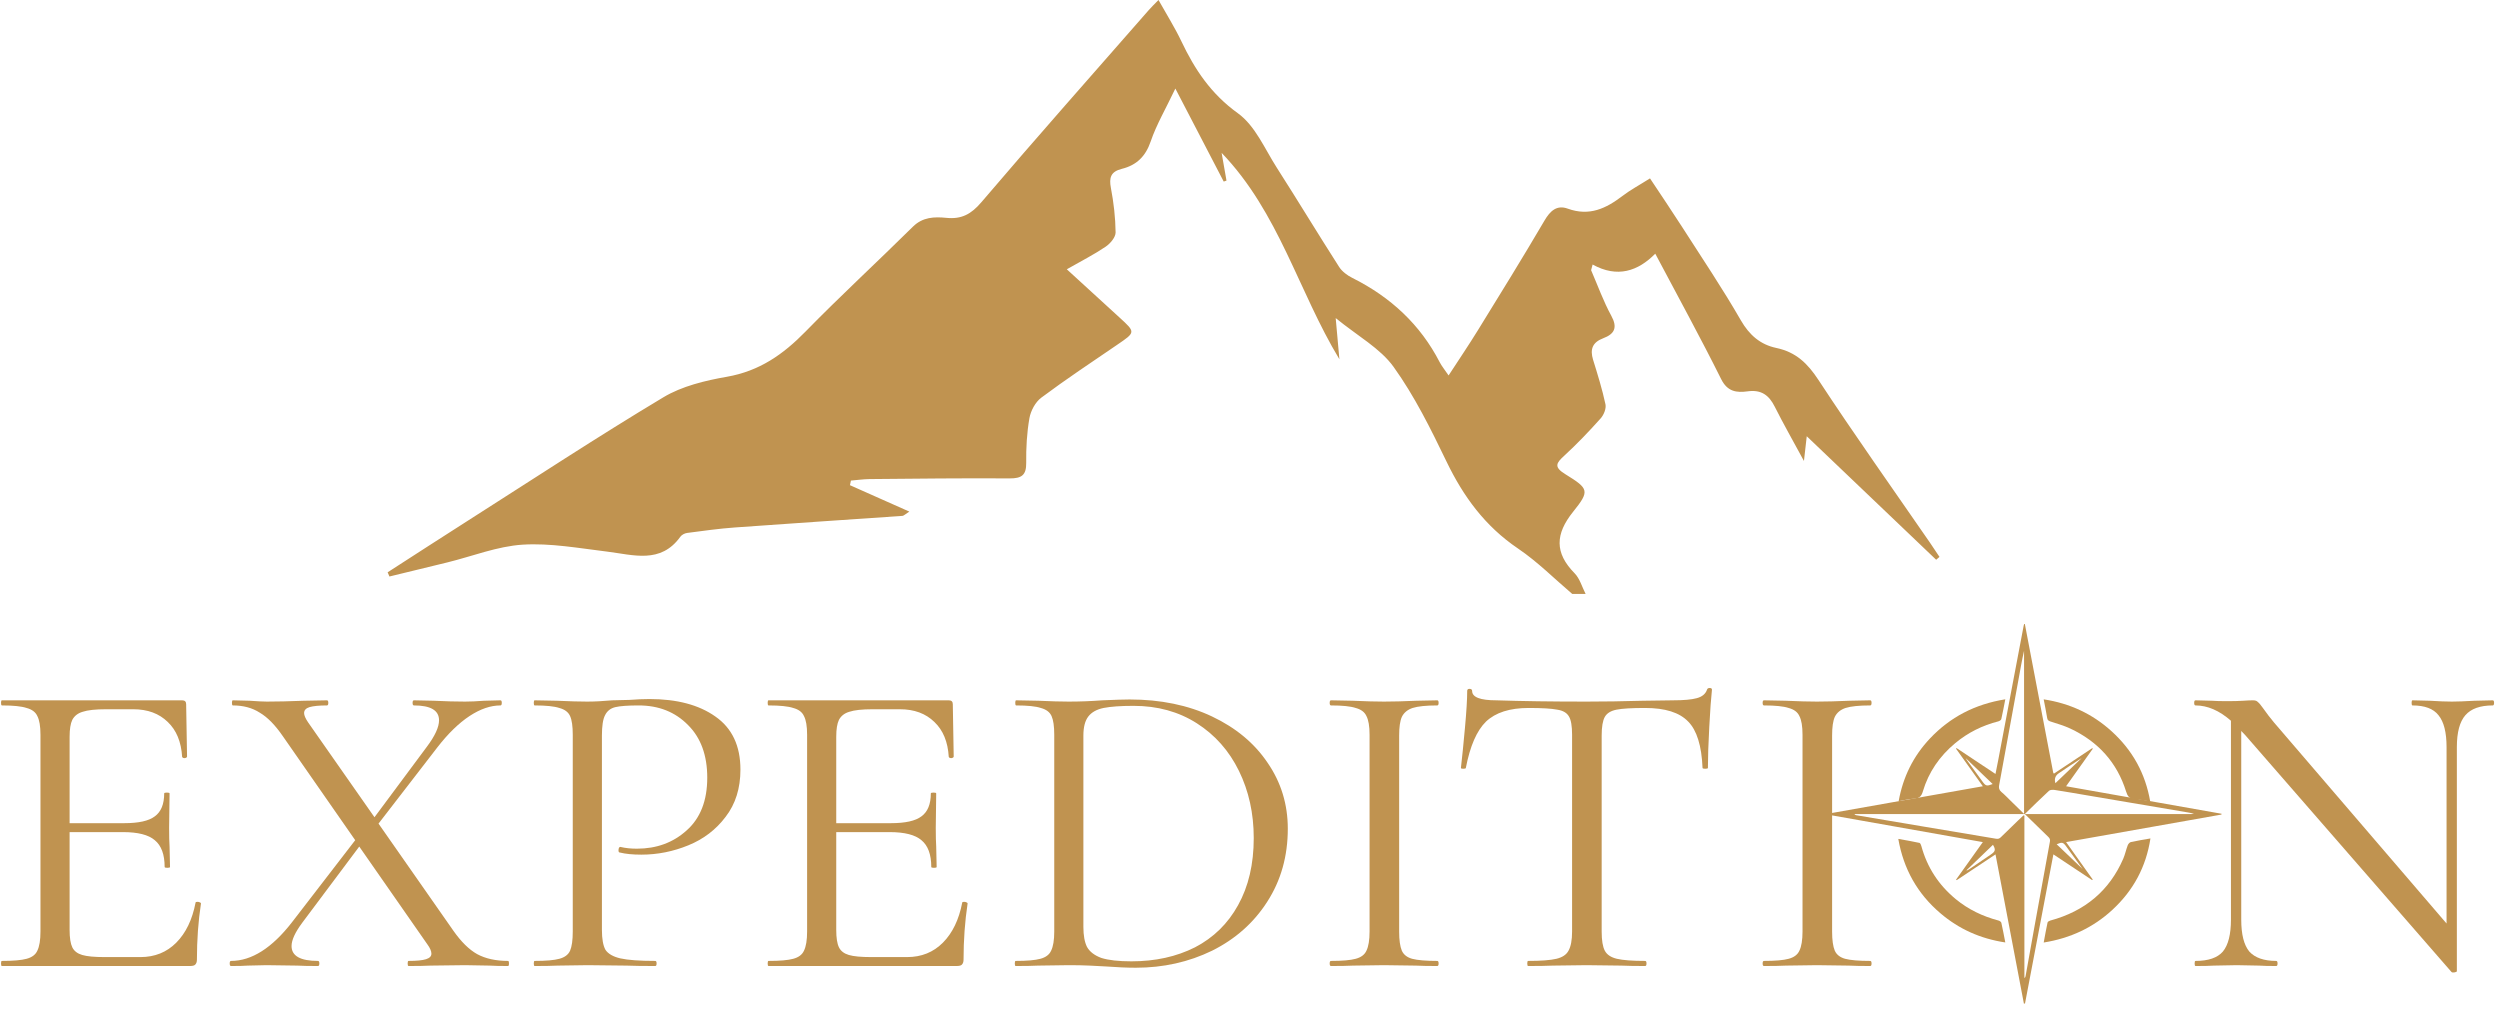 <svg xmlns="http://www.w3.org/2000/svg" fill="none" viewBox="0 0 133 54" height="54" width="133">
<path fill="#C09350" d="M132.613 37.257C132.661 37.257 132.685 37.302 132.685 37.393C132.685 37.483 132.661 37.529 132.613 37.529C131.945 37.529 131.46 37.702 131.158 38.049C130.856 38.395 130.705 38.961 130.705 39.745V51.663C130.705 51.694 130.665 51.716 130.586 51.731C130.506 51.746 130.451 51.739 130.419 51.709L119.449 39.112L119.234 38.886V48.927C119.234 49.711 119.377 50.276 119.664 50.623C119.966 50.955 120.443 51.121 121.094 51.121C121.142 51.121 121.166 51.166 121.166 51.257C121.166 51.347 121.142 51.392 121.094 51.392C120.697 51.392 120.395 51.385 120.188 51.37L118.996 51.347L117.78 51.37C117.557 51.385 117.231 51.392 116.802 51.392C116.77 51.392 116.754 51.347 116.754 51.257C116.754 51.166 116.77 51.121 116.802 51.121C117.485 51.121 117.97 50.955 118.257 50.623C118.543 50.276 118.686 49.711 118.686 48.927V38.343C118.066 37.8 117.438 37.529 116.802 37.529C116.754 37.529 116.73 37.483 116.73 37.393C116.73 37.302 116.754 37.257 116.802 37.257L117.684 37.28C117.875 37.295 118.137 37.302 118.471 37.302C118.821 37.302 119.107 37.295 119.33 37.28C119.552 37.265 119.727 37.257 119.854 37.257C119.982 37.257 120.069 37.287 120.117 37.348C120.18 37.393 120.276 37.506 120.403 37.687C120.594 37.958 120.784 38.207 120.975 38.433L130.157 49.131V39.745C130.157 38.961 130.014 38.395 129.727 38.049C129.457 37.702 128.996 37.529 128.344 37.529C128.312 37.529 128.297 37.483 128.297 37.393C128.297 37.302 128.312 37.257 128.344 37.257L129.274 37.28C129.751 37.31 130.141 37.325 130.443 37.325C130.729 37.325 131.127 37.31 131.635 37.28L132.613 37.257Z"></path>
<path fill="#C09350" d="M107.722 33.198C108.225 35.832 108.727 38.466 109.23 41.099C109.233 41.115 109.248 41.129 109.267 41.158C109.949 40.705 110.628 40.253 111.307 39.802C111.317 39.811 111.328 39.82 111.338 39.83C110.872 40.484 110.406 41.139 109.916 41.828C112.694 42.32 115.44 42.806 118.186 43.292C118.184 43.306 118.182 43.321 118.181 43.335C115.441 43.82 112.702 44.306 109.917 44.799C110.4 45.479 110.867 46.136 111.333 46.792C111.323 46.802 111.312 46.812 111.301 46.821C110.627 46.374 109.953 45.927 109.24 45.453C108.732 48.121 108.232 50.755 107.73 53.389C107.711 53.389 107.691 53.39 107.671 53.39C107.17 50.759 106.67 48.128 106.161 45.453C105.453 45.923 104.774 46.374 104.095 46.825C104.084 46.816 104.073 46.807 104.062 46.798C104.528 46.145 104.993 45.492 105.486 44.8C102.713 44.308 99.971 43.822 97.229 43.337C97.227 43.322 97.225 43.308 97.222 43.293C99.964 42.807 102.707 42.321 105.487 41.829C104.997 41.142 104.529 40.486 104.061 39.83C104.07 39.819 104.079 39.809 104.088 39.798C104.769 40.251 105.451 40.704 106.16 41.175C106.213 40.906 106.262 40.669 106.307 40.431C106.552 39.14 106.794 37.849 107.039 36.558C107.245 35.466 107.453 34.375 107.66 33.284C107.665 33.255 107.677 33.227 107.685 33.198C107.697 33.198 107.71 33.198 107.722 33.198L107.722 33.198ZM107.72 43.308H98.652C98.682 43.348 98.715 43.363 98.749 43.369C99.906 43.565 101.062 43.76 102.219 43.954C103.54 44.175 104.861 44.393 106.181 44.619C106.293 44.639 106.365 44.619 106.442 44.543C106.748 44.239 107.06 43.941 107.371 43.641C107.464 43.551 107.56 43.463 107.654 43.374C107.669 43.38 107.684 43.387 107.698 43.393V52.031C107.743 51.999 107.754 51.965 107.761 51.931C107.923 51.026 108.085 50.121 108.248 49.217C108.515 47.736 108.782 46.255 109.055 44.776C109.075 44.667 109.05 44.6 108.971 44.525C108.55 44.121 108.134 43.712 107.717 43.304C107.735 43.306 107.753 43.31 107.772 43.31C110.704 43.31 113.636 43.31 116.569 43.309C116.618 43.309 116.668 43.303 116.718 43.299C116.609 43.258 116.501 43.24 116.392 43.221C114.634 42.923 112.876 42.625 111.117 42.327C110.515 42.225 109.914 42.119 109.31 42.026C109.212 42.011 109.068 42.014 109.006 42.071C108.568 42.474 108.147 42.894 107.72 43.308ZM107.68 43.301V34.621C107.56 35.147 107.471 35.675 107.375 36.202C107.036 38.058 106.696 39.913 106.355 41.768C106.329 41.913 106.348 42.028 106.475 42.133C106.648 42.276 106.802 42.442 106.963 42.598C107.192 42.822 107.421 43.047 107.681 43.3L107.68 43.301ZM104.624 46.292L104.637 46.314C104.678 46.291 104.72 46.271 104.758 46.245C105.148 45.981 105.538 45.717 105.926 45.451C106.159 45.291 106.175 45.196 106.026 44.944C105.559 45.393 105.092 45.843 104.624 46.292V46.292ZM106.01 41.711C105.534 41.254 105.055 40.796 104.574 40.333C104.598 40.373 104.62 40.413 104.646 40.449C104.915 40.821 105.186 41.191 105.456 41.563C105.644 41.822 105.689 41.834 106.01 41.711ZM109.347 41.666C109.815 41.219 110.281 40.774 110.746 40.329C110.336 40.591 109.931 40.863 109.528 41.137C109.341 41.264 109.28 41.44 109.347 41.666ZM110.794 46.23C110.503 45.83 110.214 45.431 109.924 45.032C109.758 44.804 109.701 44.792 109.415 44.915C109.871 45.351 110.329 45.788 110.794 46.23Z"></path>
<path fill="#C09350" d="M114.404 44.605C114.171 46.117 113.496 47.371 112.379 48.403C111.36 49.344 110.149 49.914 108.725 50.142C108.796 49.762 108.855 49.418 108.93 49.077C108.939 49.033 109.02 48.988 109.076 48.973C110.916 48.476 112.217 47.386 112.957 45.684C113.056 45.455 113.105 45.205 113.194 44.971C113.221 44.9 113.295 44.812 113.363 44.797C113.694 44.723 114.029 44.672 114.404 44.605Z"></path>
<path fill="#C09350" d="M100.989 44.629C101.393 44.702 101.756 44.763 102.116 44.842C102.161 44.852 102.199 44.949 102.217 45.013C102.523 46.138 103.132 47.08 104.048 47.835C104.713 48.383 105.477 48.749 106.319 48.972C106.378 48.987 106.459 49.041 106.471 49.091C106.547 49.422 106.607 49.756 106.682 50.138C105.353 49.939 104.216 49.424 103.236 48.591C102.003 47.544 101.269 46.23 100.989 44.628L100.989 44.629Z"></path>
<path fill="#C09350" d="M108.724 37.205C110.123 37.419 111.318 37.98 112.331 38.898C113.449 39.91 114.135 41.146 114.392 42.642C114.092 42.593 113.828 42.524 113.561 42.511C113.273 42.496 113.184 42.35 113.108 42.108C112.629 40.573 111.628 39.456 110.137 38.758C109.8 38.6 109.435 38.498 109.08 38.381C108.979 38.348 108.928 38.31 108.911 38.204C108.858 37.881 108.792 37.56 108.724 37.205V37.205Z"></path>
<path fill="#C09350" d="M106.682 37.203C106.607 37.581 106.547 37.921 106.469 38.257C106.457 38.306 106.373 38.36 106.313 38.376C105.455 38.594 104.687 38.979 104.017 39.537C103.185 40.229 102.6 41.081 102.297 42.101C102.226 42.337 102.129 42.467 101.86 42.485C101.585 42.504 101.314 42.569 101.009 42.62C101.24 41.337 101.785 40.228 102.676 39.285C103.745 38.152 105.069 37.462 106.682 37.203H106.682Z"></path>
<path fill="#C09350" d="M97.468 49.56C97.468 50.013 97.516 50.352 97.611 50.578C97.707 50.789 97.889 50.932 98.16 51.008C98.446 51.083 98.891 51.121 99.495 51.121C99.543 51.121 99.567 51.166 99.567 51.257C99.567 51.347 99.543 51.392 99.495 51.392C99.018 51.392 98.637 51.385 98.351 51.37L96.657 51.347L95.012 51.37C94.726 51.385 94.336 51.392 93.843 51.392C93.796 51.392 93.772 51.347 93.772 51.257C93.772 51.166 93.796 51.121 93.843 51.121C94.447 51.121 94.885 51.083 95.155 51.008C95.441 50.932 95.632 50.789 95.727 50.578C95.839 50.352 95.894 50.013 95.894 49.56V39.089C95.894 38.637 95.839 38.305 95.727 38.094C95.632 37.883 95.441 37.74 95.155 37.664C94.885 37.574 94.447 37.529 93.843 37.529C93.796 37.529 93.772 37.483 93.772 37.393C93.772 37.302 93.796 37.257 93.843 37.257L95.012 37.28C95.68 37.31 96.228 37.325 96.657 37.325C97.134 37.325 97.707 37.31 98.374 37.28L99.495 37.257C99.543 37.257 99.567 37.302 99.567 37.393C99.567 37.483 99.543 37.529 99.495 37.529C98.907 37.529 98.47 37.574 98.184 37.664C97.913 37.755 97.723 37.913 97.611 38.139C97.516 38.35 97.468 38.682 97.468 39.134V49.56Z"></path>
<path fill="#C09350" d="M81.322 37.664C80.32 37.664 79.565 37.906 79.056 38.388C78.563 38.87 78.206 39.692 77.983 40.853C77.983 40.883 77.935 40.898 77.84 40.898C77.76 40.898 77.721 40.883 77.721 40.853C77.784 40.31 77.856 39.602 77.935 38.727C78.015 37.853 78.055 37.197 78.055 36.76C78.055 36.684 78.094 36.647 78.174 36.647C78.269 36.647 78.317 36.684 78.317 36.76C78.317 37.091 78.746 37.257 79.605 37.257C80.956 37.302 82.554 37.325 84.398 37.325C85.336 37.325 86.33 37.31 87.379 37.28L89.001 37.257C89.573 37.257 89.995 37.219 90.265 37.144C90.551 37.069 90.734 36.918 90.813 36.692C90.829 36.632 90.877 36.601 90.956 36.601C91.036 36.601 91.076 36.632 91.076 36.692C91.028 37.129 90.98 37.792 90.933 38.682C90.885 39.572 90.861 40.295 90.861 40.853C90.861 40.883 90.813 40.898 90.718 40.898C90.623 40.898 90.575 40.883 90.575 40.853C90.527 39.677 90.273 38.855 89.812 38.388C89.351 37.906 88.588 37.664 87.522 37.664C86.807 37.664 86.298 37.694 85.996 37.755C85.694 37.815 85.487 37.943 85.376 38.139C85.265 38.335 85.209 38.667 85.209 39.134V49.56C85.209 50.028 85.265 50.367 85.376 50.578C85.487 50.789 85.702 50.932 86.02 51.008C86.338 51.083 86.839 51.121 87.522 51.121C87.57 51.121 87.594 51.166 87.594 51.256C87.594 51.347 87.57 51.392 87.522 51.392C86.998 51.392 86.576 51.385 86.258 51.37L84.398 51.347L82.61 51.37C82.292 51.385 81.854 51.392 81.298 51.392C81.266 51.392 81.25 51.347 81.25 51.256C81.25 51.166 81.266 51.121 81.298 51.121C81.982 51.121 82.482 51.083 82.8 51.008C83.118 50.932 83.333 50.789 83.444 50.578C83.571 50.352 83.635 50.013 83.635 49.56V39.089C83.635 38.622 83.579 38.297 83.468 38.117C83.357 37.921 83.15 37.8 82.848 37.755C82.546 37.694 82.037 37.664 81.322 37.664Z"></path>
<path fill="#C09350" d="M74.435 49.56C74.435 50.013 74.483 50.352 74.578 50.578C74.674 50.789 74.856 50.932 75.127 51.008C75.413 51.083 75.858 51.121 76.462 51.121C76.51 51.121 76.534 51.166 76.534 51.257C76.534 51.347 76.51 51.392 76.462 51.392C75.985 51.392 75.603 51.385 75.317 51.37L73.624 51.347L71.979 51.37C71.692 51.385 71.303 51.392 70.81 51.392C70.762 51.392 70.739 51.347 70.739 51.257C70.739 51.166 70.762 51.121 70.81 51.121C71.414 51.121 71.851 51.083 72.122 51.008C72.408 50.932 72.599 50.789 72.694 50.578C72.805 50.352 72.861 50.013 72.861 49.56V39.089C72.861 38.637 72.805 38.305 72.694 38.094C72.599 37.883 72.408 37.74 72.122 37.664C71.851 37.574 71.414 37.529 70.81 37.529C70.762 37.529 70.739 37.483 70.739 37.393C70.739 37.302 70.762 37.257 70.81 37.257L71.979 37.28C72.646 37.31 73.195 37.325 73.624 37.325C74.101 37.325 74.674 37.31 75.341 37.28L76.462 37.257C76.51 37.257 76.534 37.302 76.534 37.393C76.534 37.483 76.51 37.529 76.462 37.529C75.874 37.529 75.437 37.574 75.15 37.664C74.88 37.755 74.689 37.913 74.578 38.139C74.483 38.35 74.435 38.682 74.435 39.134V49.56Z"></path>
<path fill="#C09350" d="M60.426 51.483C59.965 51.483 59.433 51.46 58.829 51.415C58.606 51.4 58.32 51.385 57.97 51.37C57.636 51.354 57.263 51.347 56.849 51.347L55.228 51.37C54.941 51.385 54.544 51.392 54.035 51.392C54.003 51.392 53.987 51.347 53.987 51.256C53.987 51.166 54.003 51.121 54.035 51.121C54.639 51.121 55.077 51.083 55.347 51.008C55.633 50.932 55.824 50.789 55.919 50.578C56.031 50.352 56.086 50.013 56.086 49.56V39.089C56.086 38.637 56.038 38.305 55.943 38.094C55.848 37.883 55.657 37.74 55.371 37.664C55.1 37.574 54.663 37.529 54.059 37.529C54.027 37.529 54.011 37.483 54.011 37.393C54.011 37.302 54.027 37.257 54.059 37.257L55.252 37.28C55.919 37.31 56.452 37.325 56.849 37.325C57.453 37.325 58.05 37.302 58.638 37.257C59.337 37.227 59.822 37.212 60.093 37.212C61.746 37.212 63.209 37.514 64.481 38.117C65.753 38.72 66.738 39.541 67.438 40.582C68.153 41.622 68.511 42.791 68.511 44.087C68.511 45.55 68.145 46.846 67.414 47.977C66.699 49.093 65.721 49.96 64.481 50.578C63.241 51.181 61.889 51.483 60.426 51.483ZM60.188 51.143C61.46 51.143 62.589 50.895 63.575 50.397C64.56 49.884 65.323 49.138 65.864 48.158C66.42 47.163 66.699 45.972 66.699 44.585C66.699 43.273 66.436 42.082 65.912 41.011C65.387 39.941 64.64 39.097 63.67 38.478C62.7 37.86 61.579 37.551 60.307 37.551C59.624 37.551 59.091 37.589 58.709 37.664C58.344 37.74 58.074 37.89 57.899 38.117C57.724 38.343 57.636 38.682 57.636 39.134V49.311C57.636 49.764 57.7 50.118 57.827 50.374C57.97 50.631 58.225 50.827 58.59 50.962C58.972 51.083 59.504 51.143 60.188 51.143Z"></path>
<path fill="#C09350" d="M51.19 48.022C51.19 47.992 51.221 47.977 51.285 47.977C51.333 47.977 51.373 47.985 51.404 48C51.452 48.015 51.476 48.038 51.476 48.068C51.333 49.017 51.261 50.013 51.261 51.053C51.261 51.173 51.229 51.264 51.166 51.324C51.118 51.37 51.023 51.392 50.88 51.392H40.887C40.855 51.392 40.84 51.347 40.84 51.257C40.84 51.166 40.855 51.121 40.887 51.121C41.491 51.121 41.929 51.083 42.199 51.008C42.485 50.932 42.676 50.789 42.771 50.578C42.883 50.352 42.938 50.013 42.938 49.56V39.089C42.938 38.637 42.883 38.305 42.771 38.094C42.676 37.883 42.485 37.74 42.199 37.664C41.929 37.574 41.491 37.529 40.887 37.529C40.855 37.529 40.84 37.483 40.84 37.393C40.84 37.302 40.855 37.257 40.887 37.257H50.474C50.617 37.257 50.689 37.325 50.689 37.461L50.737 40.242C50.737 40.288 50.697 40.318 50.617 40.333C50.538 40.333 50.49 40.31 50.474 40.265C50.427 39.466 50.172 38.848 49.711 38.411C49.25 37.958 48.638 37.732 47.875 37.732H46.42C45.864 37.732 45.45 37.777 45.18 37.868C44.926 37.943 44.743 38.087 44.632 38.297C44.536 38.493 44.488 38.795 44.488 39.202V43.793H47.398C48.161 43.793 48.702 43.673 49.02 43.431C49.353 43.19 49.52 42.783 49.52 42.21C49.52 42.18 49.568 42.165 49.663 42.165C49.759 42.165 49.806 42.18 49.806 42.21L49.783 44.042C49.783 44.479 49.791 44.811 49.806 45.037L49.83 46.123C49.83 46.153 49.783 46.168 49.687 46.168C49.592 46.168 49.544 46.153 49.544 46.123C49.544 45.459 49.369 44.984 49.02 44.698C48.686 44.411 48.121 44.268 47.326 44.268H44.488V49.47C44.488 49.892 44.536 50.201 44.632 50.397C44.727 50.593 44.902 50.729 45.156 50.804C45.41 50.88 45.808 50.917 46.349 50.917H48.256C49.02 50.917 49.656 50.661 50.164 50.148C50.673 49.636 51.015 48.927 51.19 48.022Z"></path>
<path fill="#C09350" d="M32.022 49.47C32.022 49.952 32.085 50.307 32.212 50.533C32.355 50.744 32.618 50.895 32.999 50.985C33.397 51.075 34.017 51.121 34.86 51.121C34.907 51.121 34.931 51.166 34.931 51.256C34.931 51.347 34.907 51.392 34.86 51.392C34.208 51.392 33.699 51.385 33.333 51.37L31.259 51.347L29.661 51.37C29.359 51.385 28.953 51.392 28.444 51.392C28.413 51.392 28.397 51.347 28.397 51.256C28.397 51.166 28.413 51.121 28.444 51.121C29.049 51.121 29.486 51.083 29.756 51.008C30.042 50.932 30.233 50.789 30.328 50.578C30.424 50.352 30.471 50.013 30.471 49.56V39.089C30.471 38.637 30.424 38.305 30.328 38.094C30.233 37.883 30.042 37.74 29.756 37.664C29.486 37.574 29.049 37.529 28.444 37.529C28.413 37.529 28.397 37.483 28.397 37.393C28.397 37.302 28.413 37.257 28.444 37.257L29.637 37.28C30.305 37.31 30.837 37.325 31.235 37.325C31.632 37.325 32.077 37.302 32.57 37.257C32.761 37.257 33.063 37.25 33.476 37.235C33.89 37.204 34.248 37.189 34.55 37.189C36.012 37.189 37.181 37.498 38.055 38.117C38.946 38.735 39.391 39.677 39.391 40.944C39.391 41.939 39.128 42.776 38.604 43.454C38.095 44.132 37.435 44.638 36.624 44.969C35.813 45.301 34.979 45.467 34.12 45.467C33.659 45.467 33.278 45.429 32.976 45.354C32.928 45.354 32.904 45.316 32.904 45.241C32.904 45.195 32.912 45.15 32.928 45.105C32.96 45.06 32.992 45.045 33.023 45.06C33.278 45.12 33.564 45.15 33.882 45.15C34.931 45.15 35.813 44.826 36.529 44.178C37.26 43.529 37.626 42.594 37.626 41.373C37.626 40.182 37.284 39.247 36.6 38.569C35.917 37.875 35.042 37.529 33.977 37.529C33.405 37.529 32.992 37.559 32.737 37.619C32.483 37.679 32.3 37.823 32.189 38.049C32.077 38.26 32.022 38.622 32.022 39.134V49.47Z"></path>
<path fill="#C09350" d="M27.029 51.121C27.061 51.121 27.077 51.166 27.077 51.257C27.077 51.347 27.061 51.392 27.029 51.392C26.616 51.392 26.29 51.385 26.051 51.37L24.74 51.347L22.903 51.37C22.617 51.385 22.228 51.392 21.735 51.392C21.703 51.392 21.687 51.347 21.687 51.257C21.687 51.166 21.703 51.121 21.735 51.121C22.164 51.121 22.474 51.091 22.665 51.03C22.856 50.97 22.951 50.872 22.951 50.736C22.951 50.601 22.88 50.435 22.736 50.239L19.112 45.037L16.083 49.085C15.701 49.598 15.511 50.013 15.511 50.329C15.511 50.857 15.979 51.121 16.918 51.121C16.965 51.121 16.989 51.166 16.989 51.257C16.989 51.347 16.965 51.392 16.918 51.392C16.441 51.392 16.075 51.385 15.821 51.37L14.175 51.347L13.173 51.37C12.998 51.385 12.704 51.392 12.291 51.392C12.243 51.392 12.22 51.347 12.22 51.257C12.22 51.166 12.243 51.121 12.291 51.121C13.388 51.121 14.469 50.435 15.534 49.063L18.897 44.698L15.057 39.18C14.644 38.577 14.231 38.154 13.817 37.913C13.42 37.657 12.943 37.529 12.386 37.529C12.355 37.529 12.339 37.483 12.339 37.393C12.339 37.302 12.355 37.257 12.386 37.257L13.293 37.28C13.706 37.31 14.008 37.325 14.199 37.325C14.739 37.325 15.391 37.31 16.154 37.28L17.395 37.257C17.442 37.257 17.466 37.302 17.466 37.393C17.466 37.483 17.442 37.529 17.395 37.529C16.981 37.529 16.671 37.559 16.465 37.619C16.274 37.679 16.178 37.785 16.178 37.936C16.178 38.056 16.25 38.222 16.393 38.433L19.922 43.477L22.713 39.722C23.142 39.149 23.357 38.682 23.357 38.32C23.357 37.792 22.911 37.529 22.021 37.529C21.973 37.529 21.95 37.483 21.95 37.393C21.95 37.302 21.973 37.257 22.021 37.257L23.094 37.28C23.698 37.31 24.247 37.325 24.74 37.325C25.026 37.325 25.36 37.31 25.741 37.28L26.624 37.257C26.672 37.257 26.695 37.302 26.695 37.393C26.695 37.483 26.672 37.529 26.624 37.529C26.099 37.529 25.551 37.717 24.978 38.094C24.406 38.471 23.834 39.029 23.261 39.768L20.137 43.816L24.12 49.515C24.533 50.103 24.954 50.518 25.384 50.759C25.829 51 26.377 51.121 27.029 51.121Z"></path>
<path fill="#C09350" d="M10.404 48.022C10.404 47.992 10.436 47.977 10.5 47.977C10.547 47.977 10.587 47.985 10.619 48C10.667 48.015 10.691 48.038 10.691 48.068C10.547 49.017 10.476 50.013 10.476 51.053C10.476 51.173 10.444 51.264 10.38 51.324C10.333 51.37 10.237 51.392 10.094 51.392H0.102C0.07 51.392 0.054 51.347 0.054 51.257C0.054 51.166 0.07 51.121 0.102 51.121C0.706 51.121 1.143 51.083 1.414 51.008C1.7 50.932 1.891 50.789 1.986 50.578C2.097 50.352 2.153 50.013 2.153 49.56V39.089C2.153 38.637 2.097 38.305 1.986 38.094C1.891 37.883 1.7 37.74 1.414 37.664C1.143 37.574 0.706 37.529 0.102 37.529C0.07 37.529 0.054 37.483 0.054 37.393C0.054 37.302 0.07 37.257 0.102 37.257H9.689C9.832 37.257 9.903 37.325 9.903 37.461L9.951 40.242C9.951 40.288 9.911 40.318 9.832 40.333C9.752 40.333 9.705 40.31 9.689 40.265C9.641 39.466 9.387 38.848 8.926 38.411C8.465 37.958 7.853 37.732 7.089 37.732H5.635C5.078 37.732 4.665 37.777 4.395 37.868C4.14 37.943 3.957 38.087 3.846 38.297C3.751 38.493 3.703 38.795 3.703 39.202V43.793H6.612C7.376 43.793 7.916 43.673 8.234 43.431C8.568 43.19 8.735 42.783 8.735 42.21C8.735 42.18 8.783 42.165 8.878 42.165C8.973 42.165 9.021 42.18 9.021 42.21L8.997 44.042C8.997 44.479 9.005 44.811 9.021 45.037L9.045 46.123C9.045 46.153 8.997 46.168 8.902 46.168C8.806 46.168 8.759 46.153 8.759 46.123C8.759 45.459 8.584 44.984 8.234 44.698C7.9 44.411 7.336 44.268 6.541 44.268H3.703V49.47C3.703 49.892 3.751 50.201 3.846 50.397C3.941 50.593 4.116 50.729 4.371 50.804C4.625 50.88 5.023 50.917 5.563 50.917H7.471C8.234 50.917 8.87 50.661 9.379 50.148C9.888 49.636 10.229 48.927 10.404 48.022Z"></path>
<path fill="#C09350" d="M83.652 31.605C82.693 30.79 81.801 29.887 80.76 29.183C78.998 27.992 77.849 26.409 76.955 24.556C76.12 22.826 75.258 21.077 74.139 19.518C73.43 18.531 72.226 17.875 71.059 16.922C71.143 17.858 71.2 18.485 71.256 19.113C69.066 15.485 68.043 11.313 64.99 8.132C65.077 8.623 65.164 9.116 65.249 9.607C65.199 9.624 65.151 9.641 65.102 9.66C64.284 8.089 63.469 6.518 62.529 4.711C62.006 5.81 61.52 6.636 61.218 7.521C60.949 8.31 60.477 8.785 59.683 8.982C59.091 9.129 58.995 9.451 59.1 10C59.248 10.779 59.341 11.576 59.35 12.367C59.351 12.622 59.068 12.957 58.819 13.125C58.204 13.541 57.534 13.882 56.754 14.326C57.759 15.245 58.662 16.07 59.562 16.895C60.421 17.68 60.415 17.674 59.433 18.343C58.078 19.267 56.711 20.175 55.399 21.154C55.08 21.392 54.837 21.851 54.766 22.243C54.628 23.025 54.585 23.832 54.594 24.63C54.601 25.271 54.358 25.456 53.709 25.451C51.227 25.434 48.745 25.465 46.262 25.487C45.931 25.491 45.601 25.54 45.269 25.567L45.218 25.812C46.234 26.264 47.25 26.716 48.377 27.217C48.142 27.366 48.078 27.441 48.009 27.445C45.039 27.652 42.067 27.845 39.099 28.061C38.248 28.122 37.4 28.242 36.552 28.353C36.423 28.37 36.265 28.454 36.194 28.555C35.143 30.015 33.694 29.517 32.285 29.344C30.795 29.163 29.284 28.884 27.805 28.976C26.456 29.062 25.137 29.591 23.804 29.919C22.775 30.172 21.747 30.421 20.718 30.67C20.686 30.595 20.654 30.521 20.623 30.446C22.059 29.52 23.493 28.59 24.935 27.672C28.378 25.479 31.791 23.235 35.295 21.134C36.278 20.545 37.508 20.247 38.666 20.045C40.405 19.742 41.671 18.849 42.845 17.648C44.707 15.743 46.672 13.933 48.567 12.059C49.09 11.542 49.709 11.527 50.349 11.59C51.156 11.671 51.668 11.392 52.204 10.764C55.135 7.324 58.137 3.939 61.114 0.537C61.243 0.388 61.387 0.252 61.632 0C62.07 0.782 62.502 1.467 62.846 2.19C63.557 3.688 64.417 4.99 65.855 6.025C66.779 6.691 67.283 7.918 67.926 8.922C69.047 10.673 70.121 12.451 71.242 14.201C71.398 14.444 71.676 14.652 71.944 14.785C73.989 15.807 75.561 17.271 76.592 19.27C76.696 19.472 76.845 19.65 77.065 19.974C77.613 19.132 78.139 18.356 78.629 17.561C79.822 15.627 81.017 13.695 82.166 11.736C82.469 11.219 82.822 10.887 83.407 11.101C84.558 11.518 85.443 11.089 86.312 10.427C86.739 10.101 87.223 9.843 87.78 9.49C88.369 10.379 88.934 11.21 89.477 12.057C90.537 13.71 91.637 15.345 92.614 17.042C93.062 17.821 93.649 18.331 94.491 18.509C95.555 18.733 96.167 19.339 96.74 20.211C98.656 23.131 100.685 25.985 102.669 28.863C102.843 29.117 103.011 29.372 103.181 29.627C103.123 29.678 103.063 29.727 103.004 29.779C100.749 27.626 98.492 25.472 96.119 23.208C96.066 23.671 96.034 23.962 95.97 24.524C95.374 23.423 94.871 22.542 94.417 21.637C94.114 21.031 93.709 20.718 92.977 20.819C92.385 20.901 91.899 20.839 91.566 20.169C90.479 17.985 89.303 15.844 88.06 13.496C87.138 14.429 86.044 14.8 84.727 14.073L84.647 14.374C85 15.187 85.299 16.027 85.723 16.803C86.062 17.424 85.899 17.766 85.291 17.995C84.713 18.213 84.583 18.587 84.751 19.137C84.995 19.922 85.239 20.709 85.411 21.508C85.459 21.734 85.324 22.068 85.158 22.255C84.546 22.939 83.911 23.608 83.232 24.231C82.796 24.63 82.638 24.837 83.28 25.23C84.525 25.999 84.588 26.11 83.689 27.227C82.739 28.412 82.698 29.407 83.767 30.496C84.049 30.783 84.163 31.225 84.354 31.596H83.645L83.652 31.605Z"></path>
</svg>
